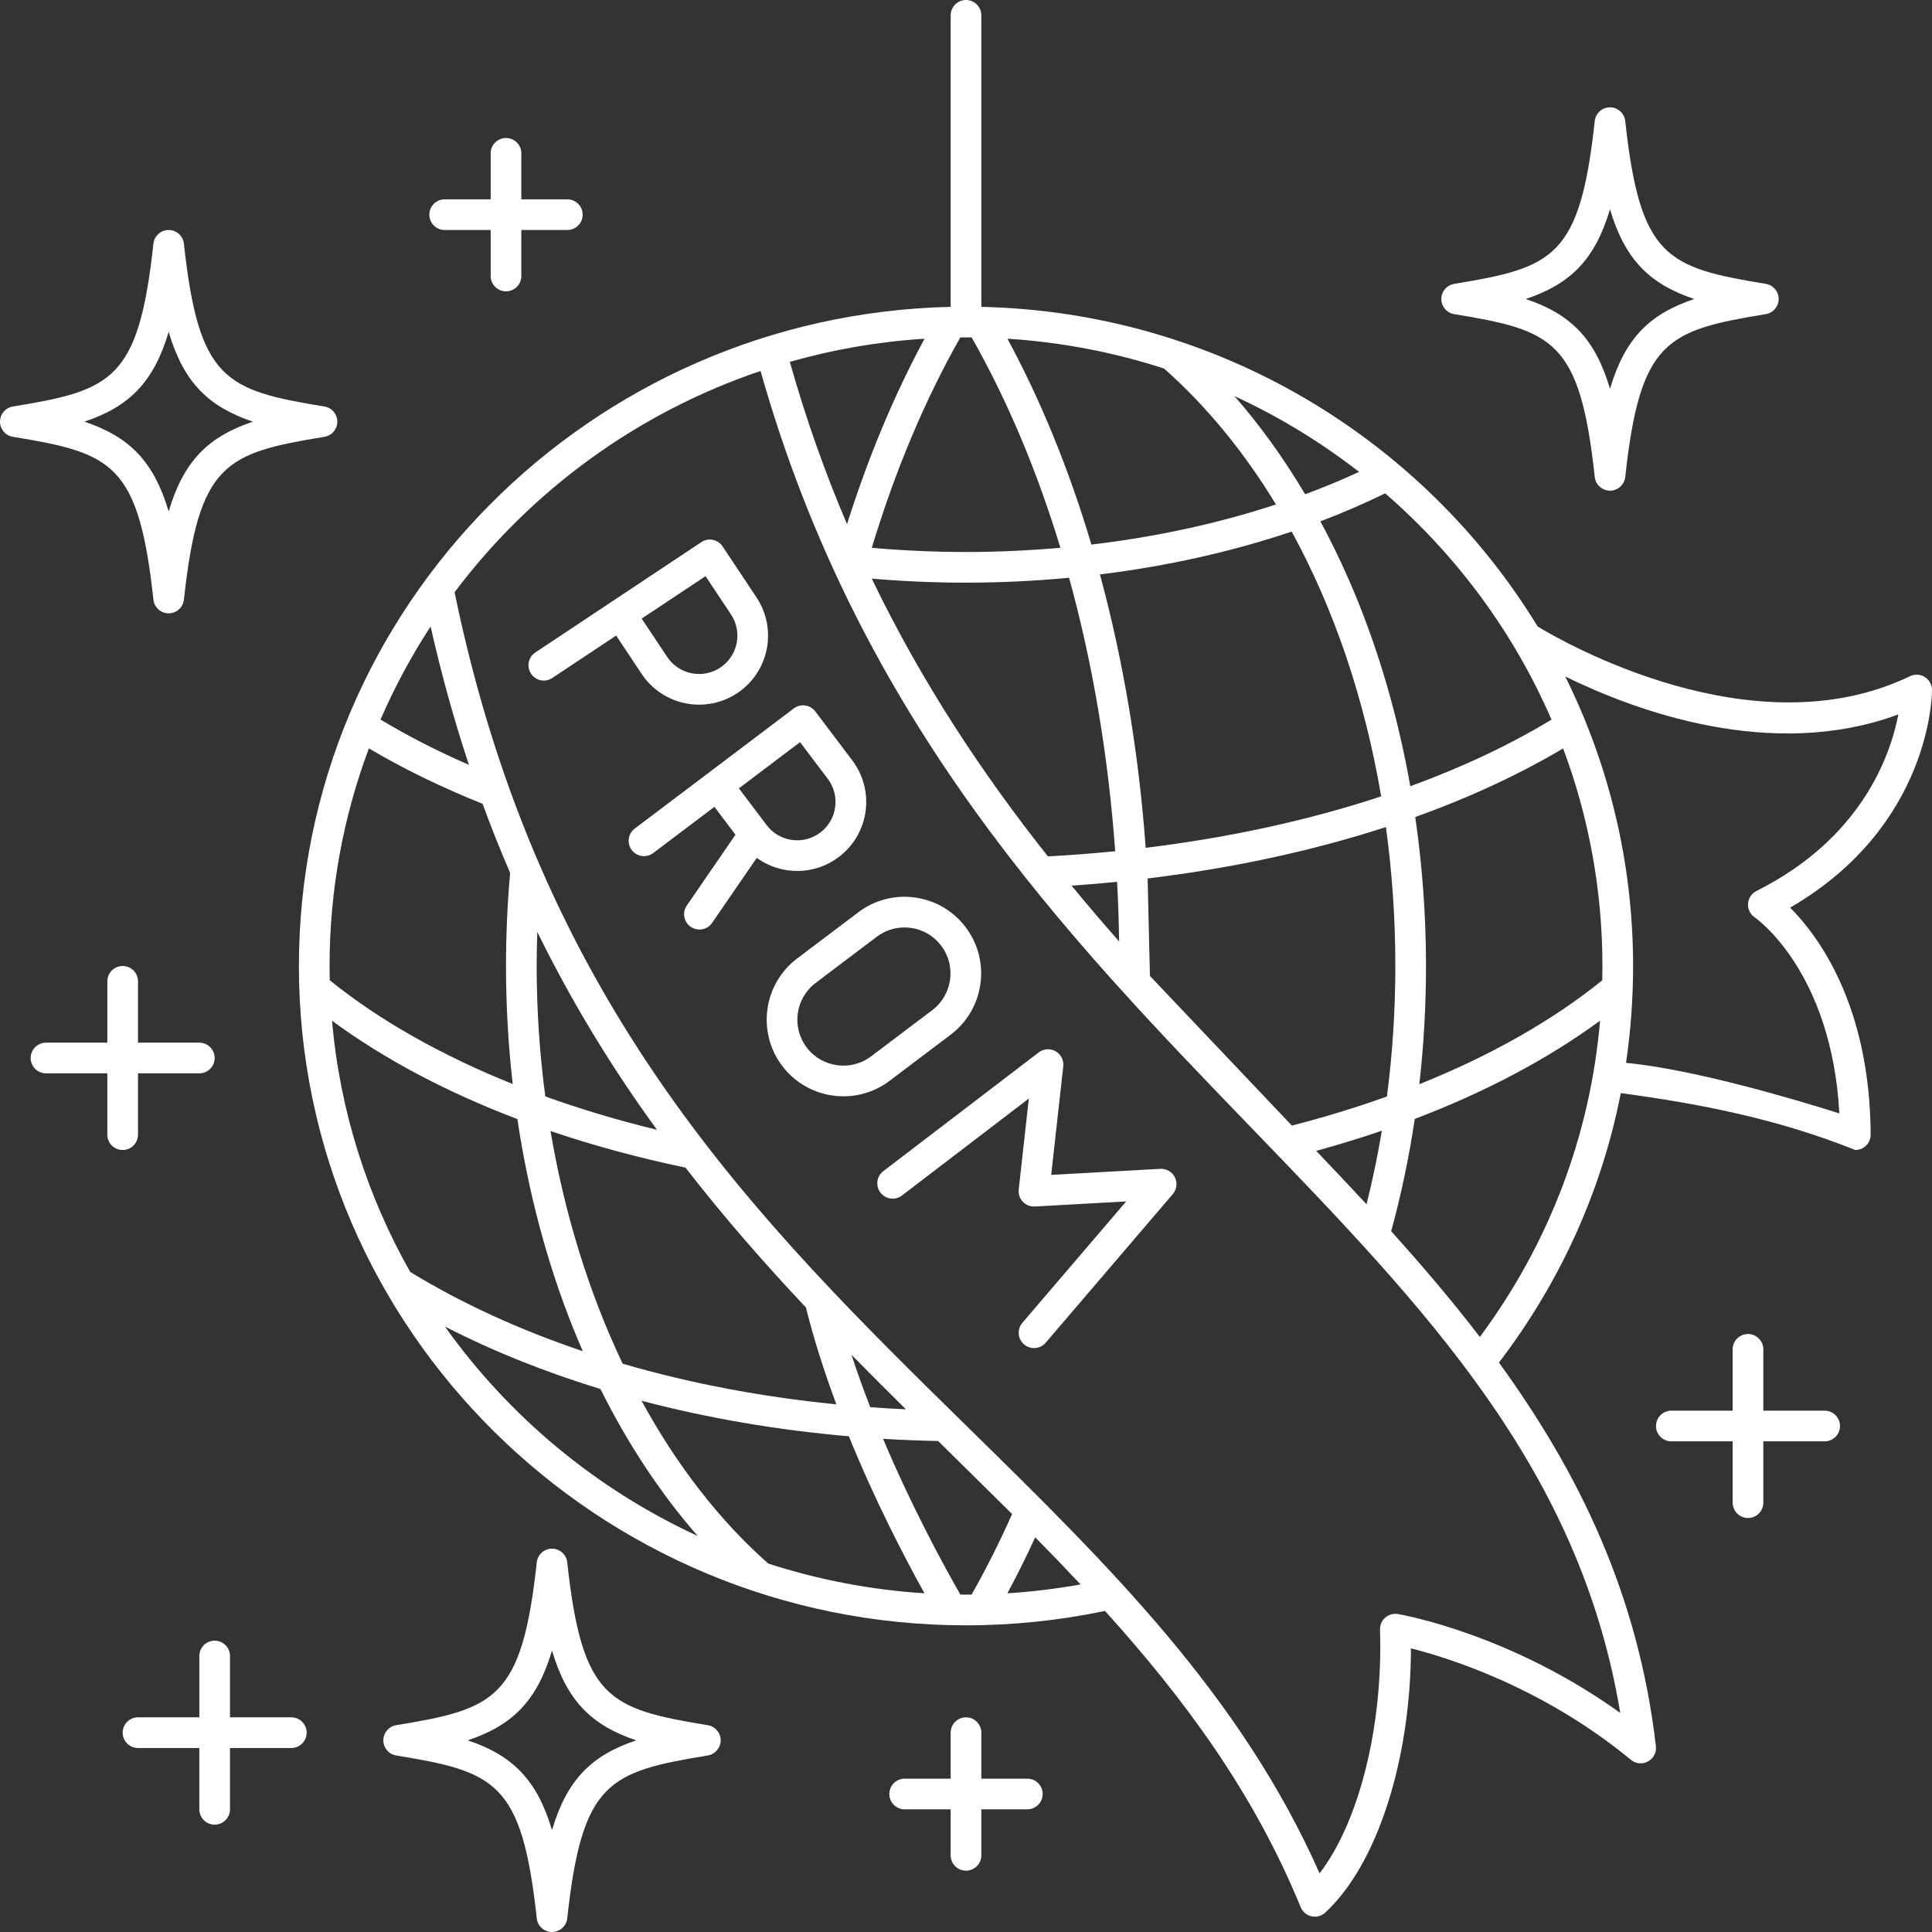 <?xml version="1.0" encoding="UTF-8" standalone="no"?><svg xmlns="http://www.w3.org/2000/svg" xmlns:xlink="http://www.w3.org/1999/xlink" fill="#ffffff" height="504" preserveAspectRatio="xMidYMid meet" version="1" viewBox="0.0 0.0 504.0 504.0" width="504" zoomAndPan="magnify"><rect x="0.0" y="0.0" width="504.0" height="504.0" fill="#333333" stroke="none"/><g id="change1_1"><path d="M504,180c0-1.376-0.708-2.656-1.873-3.388c-1.165-0.731-2.626-0.812-3.865-0.215 c-40.972,19.767-91.004-9.229-97.131-12.956C371.292,114.54,317.541,81.429,256,80.05V4c0-2.209-1.791-4-4-4s-4,1.791-4,4v76.05 C153.883,82.159,77.976,158.481,77.976,252c0,94.841,78.067,172,174.024,172c12.218,0,24.405-1.272,36.258-3.754 c20.825,23.038,38.897,47.573,51.039,77.268c0.496,1.214,1.556,2.106,2.835,2.392C342.42,499.969,342.711,500,343,500 c0.995,0,1.967-0.372,2.713-1.061c13.547-12.506,22.289-39.766,22.362-68.934c10.071,2.544,34.531,10.233,57.379,29.08 c1.26,1.038,3.023,1.208,4.457,0.428c1.434-0.779,2.25-2.353,2.063-3.974c-4.582-39.579-20.089-71.363-40.948-100.083 c16.063-21.042,26.807-44.901,31.791-70.298C444,288,464,292,484,300c0.832,0,1.655-0.26,2.346-0.76 c1.045-0.757,1.662-1.972,1.655-3.262c-0.183-33.698-13.604-51.779-21.013-59.202C503.563,215.559,504,181.503,504,180z M404.74,187.737c-10.994,6.637-23.363,12.454-36.836,17.374c-2.915-16.48-7.349-32.374-13.239-47.179 c-3.045-7.654-6.471-14.971-10.217-21.927c5.86-2.217,11.493-4.662,16.892-7.307C379.941,144.813,394.879,164.955,404.74,187.737z M337.013,293.631l-37.031-39.038l-0.599-25.43c22.134-2.677,43.078-7.207,62.161-13.412c1.615,11.768,2.456,23.887,2.456,36.231 c0,11.523-0.738,22.899-2.192,34.057C353.908,288.876,345.629,291.416,337.013,293.631z M360.484,294.973 c-1.082,6.486-2.419,12.886-3.996,19.191c-4.311-4.658-8.699-9.295-13.137-13.934C349.223,298.626,354.934,296.867,360.484,294.973 z M291.418,230.046c0.271,5.152,0.452,10.34,0.531,15.56c-4.168-4.739-8.309-9.591-12.407-14.565 C283.532,230.766,287.493,230.437,291.418,230.046z M273.367,223.406c-16.882-21.32-32.738-45.029-45.952-72.46 c8.137,0.692,16.381,1.054,24.6,1.054c9.051,0,18.031-0.448,26.877-1.278c6.154,22.328,10.223,46.35,12.03,71.337 C285.146,222.638,279.288,223.084,273.367,223.406z M286.941,149.851c17.557-2.16,34.438-5.93,50.015-11.18 c11.096,20.258,19.053,43.751,23.352,69.076c-18.782,6.208-39.489,10.744-61.432,13.422 C297.052,196.244,293.019,172.24,286.941,149.851z M354.537,123.101c-4.522,2.101-9.225,4.042-14.067,5.842 c-5.554-9.359-11.734-17.946-18.442-25.618C333.655,108.691,344.558,115.339,354.537,123.101z M303.672,96.143 c11.113,9.83,20.898,21.816,29.189,35.459c-15.006,4.935-31.247,8.465-48.141,10.462c-5.772-19.379-13.115-37.438-21.914-53.707 C276.982,89.261,290.677,91.928,303.672,96.143z M250.523,88.019h2.949c9.342,16.449,17.105,34.924,23.154,54.881 c-8.105,0.714-16.325,1.1-24.611,1.1c-8.219,0-16.462-0.377-24.591-1.088C233.545,122.686,241.306,104.253,250.523,88.019z M241.189,88.357c-7.896,14.615-14.676,30.829-20.226,48.381c-5.65-13.227-10.674-27.3-14.921-42.341 C217.314,91.184,229.077,89.13,241.189,88.357z M112.332,163.423c2.796,12.408,6.123,24.433,10.002,36.107 c-8.306-3.62-16.027-7.577-23.063-11.82C102.946,179.225,107.322,171.105,112.332,163.423z M85.976,252 c0-19.948,3.629-39.073,10.26-56.771c8.932,5.298,18.887,10.144,29.65,14.454c2.236,6.105,4.639,12.11,7.192,18.032 c-0.71,8-1.078,16.159-1.078,24.267c0,10.356,0.589,20.66,1.748,30.807c-18.545-7.448-34.797-16.623-47.724-27.066 C85.996,254.485,85.976,253.245,85.976,252z M86.613,266.279c13.657,10.04,29.952,18.667,48.357,25.654 c2.849,19.065,7.712,37.448,14.486,54.4c0.83,2.078,1.696,4.124,2.58,6.153c-16.419-5.525-31.572-12.458-45.028-20.678 C95.846,312.1,88.685,289.899,86.613,266.279z M142.25,286.021c-1.475-11.133-2.25-22.523-2.25-34.038 c0-2.954,0.066-5.914,0.164-8.872c7.705,15.682,16.593,30.756,26.741,45.327c1.479,2.123,2.973,4.217,4.479,6.288 C161.256,292.275,151.507,289.356,142.25,286.021z M178.825,304.602c10.094,13.013,20.66,25.05,31.42,36.483 c2.125,8.537,4.881,17.065,7.939,25.259c-19.51-1.921-38.255-5.496-55.751-10.599c-8.728-18.344-15.136-38.935-18.818-60.697 C154.697,298.817,166.471,302.014,178.825,304.602z M116.07,346.053c12.492,6.418,26.104,11.872,40.567,16.3 c7.176,14.387,15.726,27.315,25.375,38.341C155.485,388.46,132.751,369.505,116.07,346.053z M200.41,407.884 c-12.81-11.316-23.95-25.782-33.053-42.473c17.118,4.516,35.279,7.64,54.079,9.27c6.793,16.688,14.404,31.369,19.725,40.961 C227.027,414.737,213.37,412.079,200.41,407.884z M222.136,353.438c4.724,4.809,9.462,9.536,14.192,14.209 c-3.116-0.14-6.216-0.324-9.299-0.546C225.298,362.644,223.648,358.071,222.136,353.438z M250.535,415.982 c-4.781-8.349-12.824-23.215-20.171-40.642c4.755,0.289,9.547,0.479,14.367,0.578l19.299,19.04 c-3.279,7.368-6.828,14.423-10.576,21.024L250.535,415.982z M262.788,415.644c2.533-4.69,4.962-9.576,7.272-14.609 c4.012,4.077,7.962,8.17,11.833,12.299C275.594,414.464,269.211,415.236,262.788,415.644z M422.675,446.853 c-28.672-20.609-56.72-25.577-58.004-25.796c-1.184-0.202-2.396,0.141-3.301,0.93c-0.905,0.789-1.407,1.943-1.368,3.144 c0.824,25.316-5.516,50.242-15.766,63.565c-20.656-46.628-55.143-80.461-91.571-116.2 C197.718,318.588,140.91,262.845,118.587,154.5c19.882-26.477,47.634-46.855,79.813-57.727 c25.921,91.61,79.806,147.465,127.436,196.796C371.938,341.314,412.046,382.856,422.675,446.853z M386.048,348.771 c-7.229-9.433-15.009-18.566-23.13-27.572c2.608-9.558,4.664-19.341,6.151-29.302c18.441-7.013,34.756-15.666,48.34-25.633 C414.83,296.189,404.13,324.404,386.048,348.771z M417.979,255.736c-13.016,10.517-29.169,19.666-47.72,27.098 c1.155-10.137,1.741-20.438,1.741-30.852c0-13.103-0.959-26.122-2.806-38.847c14.076-5.045,27.032-11.034,38.575-17.891 c6.628,17.694,10.255,36.814,10.255,56.756C418.024,253.248,418.007,254.493,417.979,255.736z M479.835,290.449 c-11.318-3.576-37.673-11.44-55.655-13.193c1.222-8.287,1.844-16.72,1.844-25.256c0-27.078-6.373-52.71-17.7-75.522 c18.191,8.924,53.796,22.167,86.9,9.895c-2.06,10.674-9.582,32.333-37.013,46.049c-1.272,0.637-2.111,1.9-2.203,3.32 s0.578,2.781,1.757,3.576C457.976,239.459,477.808,253.247,479.835,290.449z"/><path d="M182.396,183.825c3.421,0,6.879-0.972,9.936-3.004c8.266-5.494,10.521-16.688,5.028-24.954l-8.856-13.325 c-1.223-1.84-3.705-2.342-5.545-1.117l-43.308,28.783c-1.84,1.223-2.34,3.705-1.118,5.545c1.223,1.84,3.705,2.342,5.545,1.117 l16.657-11.07l6.643,9.994C170.84,181.003,176.565,183.825,182.396,183.825z M184.055,150.301l6.642,9.994 c3.052,4.592,1.799,10.812-2.793,13.864c-4.592,3.053-10.811,1.799-13.863-2.793l-6.643-9.994L184.055,150.301z"/><path d="M205.481,227.033c0.843,0.117,1.686,0.176,2.522,0.176c3.888,0,7.654-1.256,10.811-3.641 c3.837-2.897,6.315-7.116,6.979-11.878s-0.566-9.497-3.464-13.334l-9.644-12.768c-0.64-0.847-1.589-1.404-2.64-1.551 c-1.052-0.145-2.117,0.131-2.963,0.771l-41.494,31.341c-1.763,1.331-2.113,3.84-0.781,5.603s3.84,2.111,5.603,0.78l15.959-12.054 l5.495,7.276l-12.696,18.472c-1.251,1.82-0.79,4.311,1.031,5.563c0.692,0.476,1.481,0.703,2.262,0.703 c1.273,0,2.524-0.606,3.3-1.734l11.656-16.959C199.771,225.504,202.52,226.62,205.481,227.033z M208.713,193.603l7.232,9.576 c3.323,4.399,2.448,10.684-1.952,14.007c-2.131,1.609-4.758,2.294-7.408,1.924c-2.645-0.368-4.989-1.745-6.599-3.877l-7.233-9.575 L208.713,193.603z"/><path d="M248.015,269.903c8.799-6.646,10.551-19.213,3.905-28.013c-3.22-4.263-7.907-7.017-13.198-7.754 c-5.293-0.739-10.553,0.629-14.815,3.85l-15.959,12.054c-8.8,6.646-10.551,19.214-3.905,28.014 c3.928,5.199,9.921,7.938,15.984,7.938c4.198,0,8.43-1.313,12.03-4.033L248.015,269.903z M210.425,273.231 c-3.988-5.279-2.937-12.82,2.343-16.809l15.959-12.054c2.558-1.932,5.713-2.751,8.889-2.31c3.175,0.442,5.987,2.095,7.919,4.653 c3.988,5.279,2.937,12.819-2.343,16.808l-15.959,12.055C221.954,279.563,214.414,278.512,210.425,273.231z"/><path d="M302.687,304.912l-28.46,1.58l3.147-28.33c0.177-1.592-0.613-3.136-2.007-3.924c-1.394-0.788-3.125-0.668-4.396,0.304 l-40.537,30.971c-1.756,1.342-2.091,3.852-0.75,5.607c1.341,1.754,3.852,2.091,5.607,0.75l33.1-25.289l-2.636,23.726 c-0.13,1.169,0.262,2.336,1.07,3.19s1.951,1.305,3.127,1.245l23.834-1.323l-27.075,31.654c-1.436,1.679-1.239,4.203,0.439,5.64 c0.754,0.645,1.678,0.96,2.598,0.96c1.128,0,2.25-0.476,3.042-1.4l33.159-38.767c1.041-1.217,1.256-2.938,0.546-4.373 C305.784,305.697,304.288,304.837,302.687,304.912z"/><path d="M40.023,156.433C40.244,158.462,41.958,160,44,160s3.756-1.538,3.977-3.567c3.875-35.652,10.802-38.235,36.672-42.485 C86.582,113.63,88,111.959,88,110s-1.418-3.63-3.352-3.947c-25.87-4.25-32.796-6.833-36.672-42.485C47.756,61.538,46.042,60,44,60 s-3.756,1.538-3.977,3.567c-3.875,35.652-10.802,38.235-36.672,42.485C1.418,106.37,0,108.041,0,110s1.418,3.63,3.352,3.947 C29.222,118.197,36.148,120.78,40.023,156.433z M44,86.586C47.932,99.821,54.384,106.108,65.979,110 C54.384,113.892,47.932,120.179,44,133.414C40.068,120.179,33.616,113.892,22.021,110C33.616,106.108,40.068,99.821,44,86.586z"/><path d="M379.352,81.947c25.87,4.25,32.796,6.833,36.672,42.485c0.221,2.029,1.935,3.567,3.977,3.567s3.756-1.538,3.977-3.567 c3.875-35.652,10.802-38.235,36.672-42.485C462.582,81.63,464,79.959,464,78s-1.418-3.63-3.352-3.947 c-25.87-4.25-32.796-6.833-36.672-42.485C423.756,29.538,422.042,28,420,28s-3.756,1.538-3.977,3.567 c-3.875,35.652-10.802,38.235-36.672,42.485C377.418,74.37,376,76.041,376,78S377.418,81.63,379.352,81.947z M420,54.586 c3.932,13.235,10.384,19.522,21.979,23.414c-11.595,3.892-18.047,10.179-21.979,23.414C416.068,88.179,409.616,81.892,398.021,78 C409.616,74.108,416.068,67.821,420,54.586z"/><path d="M184.648,450.053c-25.87-4.25-32.796-6.833-36.672-42.485C147.756,405.538,146.042,404,144,404s-3.756,1.538-3.977,3.567 c-3.875,35.652-10.802,38.235-36.672,42.485C101.418,450.37,100,452.041,100,454s1.418,3.63,3.352,3.947 c25.87,4.25,32.796,6.833,36.672,42.485c0.221,2.029,1.935,3.567,3.977,3.567s3.756-1.538,3.977-3.567 c3.875-35.652,10.802-38.235,36.672-42.485C186.582,457.63,188,455.959,188,454S186.582,450.37,184.648,450.053z M144,477.414 c-3.932-13.235-10.384-19.522-21.979-23.414c11.595-3.892,18.047-10.179,21.979-23.414c3.932,13.235,10.384,19.522,21.979,23.414 C154.384,457.892,147.932,464.179,144,477.414z"/><path d="M36,296v-16h16c2.209,0,4-1.791,4-4s-1.791-4-4-4H36v-16c0-2.209-1.791-4-4-4s-4,1.791-4,4v16H12c-2.209,0-4,1.791-4,4 s1.791,4,4,4h16v16c0,2.209,1.791,4,4,4S36,298.209,36,296z"/><path d="M76,448H60v-16c0-2.209-1.791-4-4-4s-4,1.791-4,4v16H36c-2.209,0-4,1.791-4,4s1.791,4,4,4h16v16c0,2.209,1.791,4,4,4 s4-1.791,4-4v-16h16c2.209,0,4-1.791,4-4S78.209,448,76,448z"/><path d="M268,464h-12v-12c0-2.209-1.791-4-4-4s-4,1.791-4,4v12h-12c-2.209,0-4,1.791-4,4s1.791,4,4,4h12v12c0,2.209,1.791,4,4,4 s4-1.791,4-4v-12h12c2.209,0,4-1.791,4-4S270.209,464,268,464z"/><path d="M476,368h-16v-16c0-2.209-1.791-4-4-4s-4,1.791-4,4v16h-16c-2.209,0-4,1.791-4,4s1.791,4,4,4h16v16c0,2.209,1.791,4,4,4 s4-1.791,4-4v-16h16c2.209,0,4-1.791,4-4S478.209,368,476,368z"/><path d="M116,60h12v12c0,2.209,1.791,4,4,4s4-1.791,4-4V60h12c2.209,0,4-1.791,4-4s-1.791-4-4-4h-12V40c0-2.209-1.791-4-4-4 s-4,1.791-4,4v12h-12c-2.209,0-4,1.791-4,4S113.791,60,116,60z"/></g></svg>